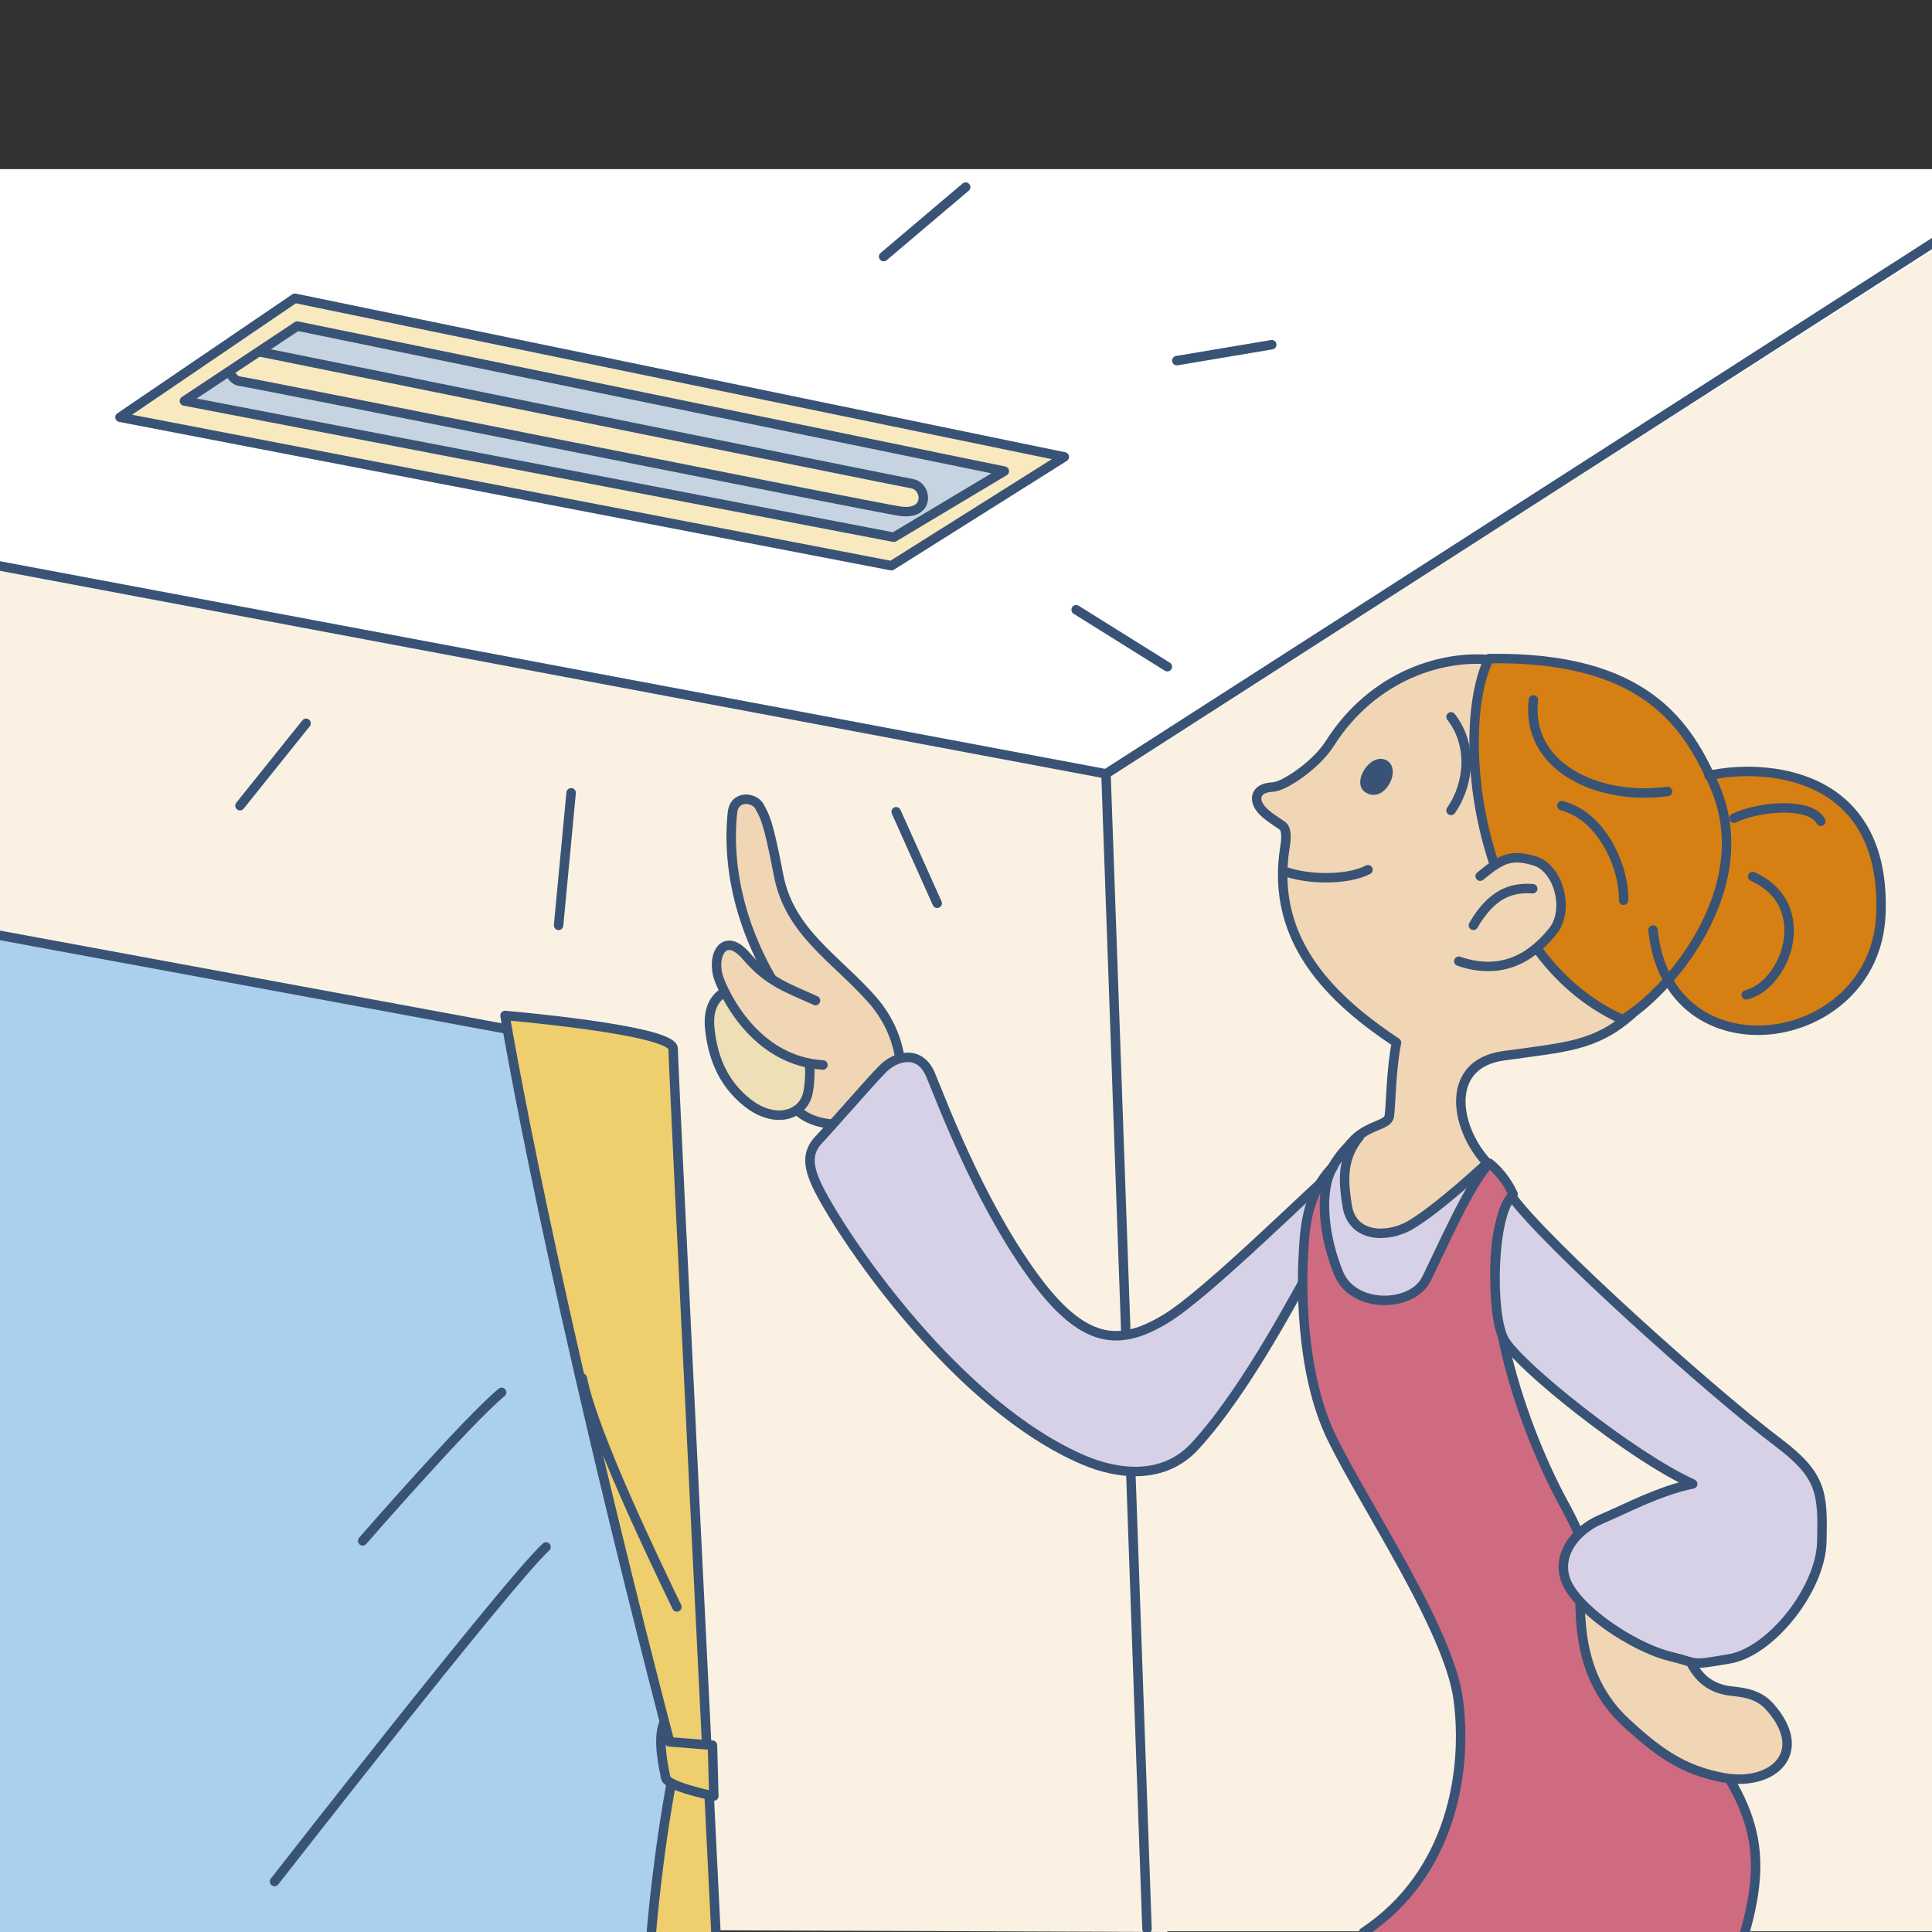 <?xml version="1.0" encoding="utf-8"?>
<!-- Generator: Adobe Illustrator 24.3.1, SVG Export Plug-In . SVG Version: 6.00 Build 0)  -->
<svg version="1.1" id="レイヤー_1" xmlns="http://www.w3.org/2000/svg" xmlns:xlink="http://www.w3.org/1999/xlink" x="0px"
	 y="0px" width="570px" height="570px" viewBox="0 0 570 570" style="enable-background:new 0 0 570 570;" xml:space="preserve">
<rect x="0" y="0" width="570" height="570" fill="#333333" stroke="none"/>
<style type="text/css">
	.st0{clip-path:url(#SVGID_2_);fill:#FFFFFF;}
	.st1{clip-path:url(#SVGID_4_);fill:#FAF1E2;}
	.st2{clip-path:url(#SVGID_6_);fill:#FAF1E2;}
	.st3{clip-path:url(#SVGID_8_);fill:#C6D4E1;}
	.st4{clip-path:url(#SVGID_10_);fill:#F8E9BF;stroke:#395376;stroke-width:2.793;stroke-linecap:round;stroke-linejoin:round;}
	.st5{clip-path:url(#SVGID_12_);fill:#F8E9BF;stroke:#395376;stroke-width:2.793;stroke-linecap:round;stroke-linejoin:round;}
	.st6{clip-path:url(#SVGID_14_);fill:none;stroke:#395376;stroke-width:2.793;stroke-linecap:round;stroke-linejoin:round;}
	.st7{clip-path:url(#SVGID_16_);fill:none;stroke:#395376;stroke-width:2.793;stroke-linecap:round;stroke-linejoin:round;}
	.st8{clip-path:url(#SVGID_18_);fill:#AAD0ED;}
	.st9{clip-path:url(#SVGID_20_);fill:none;stroke:#395376;stroke-width:2.793;stroke-linecap:round;stroke-linejoin:round;}
	.st10{clip-path:url(#SVGID_22_);fill:#EFCE6E;}
	.st11{clip-path:url(#SVGID_24_);fill:none;stroke:#395376;stroke-width:2.793;stroke-linecap:round;stroke-linejoin:round;}
	.st12{clip-path:url(#SVGID_26_);fill:none;stroke:#395376;stroke-width:2.793;stroke-linecap:round;stroke-linejoin:round;}
	.st13{clip-path:url(#SVGID_28_);fill:none;stroke:#395376;stroke-width:2.793;stroke-linecap:round;stroke-linejoin:round;}
	.st14{clip-path:url(#SVGID_30_);fill:none;stroke:#395376;stroke-width:2.793;stroke-linecap:round;stroke-linejoin:round;}
	.st15{clip-path:url(#SVGID_32_);fill:none;stroke:#395376;stroke-width:2.793;stroke-linecap:round;stroke-linejoin:round;}
	.st16{clip-path:url(#SVGID_34_);fill:none;stroke:#395376;stroke-width:2.793;stroke-linecap:round;stroke-linejoin:round;}
	.st17{clip-path:url(#SVGID_36_);fill:none;stroke:#395376;stroke-width:2.793;stroke-linecap:round;stroke-linejoin:round;}
	.st18{clip-path:url(#SVGID_38_);fill:none;stroke:#395376;stroke-width:2.793;stroke-linecap:round;stroke-linejoin:round;}
	.st19{clip-path:url(#SVGID_40_);fill:none;stroke:#395376;stroke-width:2.793;stroke-linecap:round;stroke-linejoin:round;}
	.st20{clip-path:url(#SVGID_42_);fill:none;stroke:#395376;stroke-width:2.793;stroke-linecap:round;stroke-linejoin:round;}
	.st21{clip-path:url(#SVGID_44_);fill:#EFCE6E;stroke:#395376;stroke-width:2.793;stroke-linecap:round;stroke-linejoin:round;}
	.st22{clip-path:url(#SVGID_46_);}
	.st23{fill:#F0D6B5;}
	.st24{fill:none;stroke:#395376;stroke-width:2.793;stroke-linecap:round;stroke-linejoin:round;}
	.st25{clip-path:url(#SVGID_48_);}
	.st26{fill:#EFDFB6;}
	.st27{clip-path:url(#SVGID_50_);}
	.st28{clip-path:url(#SVGID_52_);}
	.st29{clip-path:url(#SVGID_54_);fill:#395376;}
	.st30{clip-path:url(#SVGID_56_);fill:none;stroke:#395376;stroke-width:2.793;stroke-linecap:round;stroke-linejoin:round;}
	.st31{clip-path:url(#SVGID_58_);fill:none;stroke:#395376;stroke-width:2.793;stroke-linecap:round;stroke-linejoin:round;}
	.st32{clip-path:url(#SVGID_60_);fill:#D68013;}
	.st33{clip-path:url(#SVGID_62_);}
	.st34{fill:#D68013;}
	.st35{clip-path:url(#SVGID_64_);}
	.st36{clip-path:url(#SVGID_66_);}
	.st37{fill:#D6D1E6;}
	.st38{clip-path:url(#SVGID_68_);fill:#D6D1E6;}
	.st39{clip-path:url(#SVGID_70_);fill:none;stroke:#395376;stroke-width:2.793;stroke-linecap:round;stroke-linejoin:round;}
	.st40{clip-path:url(#SVGID_72_);}
	.st41{fill:#CF6B81;}
	.st42{clip-path:url(#SVGID_74_);}
	.st43{clip-path:url(#SVGID_76_);fill:none;stroke:#395376;stroke-width:2.793;stroke-linecap:round;stroke-linejoin:round;}
	.st44{clip-path:url(#SVGID_78_);fill:none;stroke:#395376;stroke-width:2.793;stroke-linecap:round;stroke-linejoin:round;}
	.st45{clip-path:url(#SVGID_80_);fill:none;stroke:#395376;stroke-width:2.793;stroke-linecap:round;stroke-linejoin:round;}
	.st46{clip-path:url(#SVGID_82_);fill:none;stroke:#395376;stroke-width:2.793;stroke-linecap:round;stroke-linejoin:round;}
	.st47{clip-path:url(#SVGID_84_);fill:none;stroke:#395376;stroke-width:2.793;stroke-linecap:round;stroke-linejoin:round;}
</style>
<g id="レイヤー2">
	<g>
		<g>
			<defs>
				<rect id="SVGID_1_" y="49.9" width="570" height="520.1"/>
			</defs>
			<clipPath id="SVGID_2_">
				<use xlink:href="#SVGID_1_"  style="overflow:visible;"/>
			</clipPath>
			<rect y="7.7" class="st0" width="573.5" height="560.9"/>
		</g>
		<g>
			<defs>
				<rect id="SVGID_3_" y="49.9" width="570" height="520.1"/>
			</defs>
			<clipPath id="SVGID_4_">
				<use xlink:href="#SVGID_3_"  style="overflow:visible;"/>
			</clipPath>
			<polygon class="st1" points="573.5,71.9 320.9,232.8 339.8,569.8 573.5,569.8 			"/>
		</g>
		<g>
			<defs>
				<rect id="SVGID_5_" y="49.9" width="570" height="520.1"/>
			</defs>
			<clipPath id="SVGID_6_">
				<use xlink:href="#SVGID_5_"  style="overflow:visible;"/>
			</clipPath>
			<polygon class="st2" points="344.4,570 325.8,229.3 -0.7,167.6 -1.3,568.7 			"/>
		</g>
		<g>
			<defs>
				<rect id="SVGID_7_" y="49.9" width="570" height="520.1"/>
			</defs>
			<clipPath id="SVGID_8_">
				<use xlink:href="#SVGID_7_"  style="overflow:visible;"/>
			</clipPath>
			<polygon class="st3" points="45.6,120.8 88.4,91.5 303.5,136.6 262.5,162.7 			"/>
		</g>
		<g>
			<defs>
				<rect id="SVGID_9_" y="49.9" width="570" height="520.1"/>
			</defs>
			<clipPath id="SVGID_10_">
				<use xlink:href="#SVGID_9_"  style="overflow:visible;"/>
			</clipPath>
			<path class="st4" d="M75.1,103.5c8.7,1.7,186.3,37.8,194,39.2c4.5,0.8,5.4,9.5-3.7,8.1S75.8,113.2,70.9,112.5
				C66,111.9,66.3,101.7,75.1,103.5z"/>
		</g>
		<g>
			<defs>
				<rect id="SVGID_11_" y="49.9" width="570" height="520.1"/>
			</defs>
			<clipPath id="SVGID_12_">
				<use xlink:href="#SVGID_11_"  style="overflow:visible;"/>
			</clipPath>
			<path class="st5" d="M35.4,123.1L87,88l227,46.8l-51,32.1L35.4,123.1z M263.7,158.5l32.6-19.5L87.7,96.2l-33.3,22.1L263.7,158.5z
				"/>
		</g>
		<g>
			<defs>
				<rect id="SVGID_13_" y="49.9" width="570" height="520.1"/>
			</defs>
			<clipPath id="SVGID_14_">
				<use xlink:href="#SVGID_13_"  style="overflow:visible;"/>
			</clipPath>
			<polyline class="st6" points="-0.5,166.9 326.3,228.3 572.1,70.5 			"/>
		</g>
		<g>
			<defs>
				<rect id="SVGID_15_" y="49.9" width="570" height="520.1"/>
			</defs>
			<clipPath id="SVGID_16_">
				<use xlink:href="#SVGID_15_"  style="overflow:visible;"/>
			</clipPath>
			<line class="st7" x1="326.3" y1="228.3" x2="338.4" y2="569.1"/>
		</g>
		<g>
			<defs>
				<rect id="SVGID_17_" y="49.9" width="570" height="520.1"/>
			</defs>
			<clipPath id="SVGID_18_">
				<use xlink:href="#SVGID_17_"  style="overflow:visible;"/>
			</clipPath>
			<polygon class="st8" points="0,275.8 197.4,311.2 209.5,570 0,570 			"/>
		</g>
		<g>
			<defs>
				<rect id="SVGID_19_" y="49.9" width="570" height="520.1"/>
			</defs>
			<clipPath id="SVGID_20_">
				<use xlink:href="#SVGID_19_"  style="overflow:visible;"/>
			</clipPath>
			<polyline class="st9" points="-0.9,275.8 195.5,312.1 207.6,570 			"/>
		</g>
		<g>
			<defs>
				<rect id="SVGID_21_" y="49.9" width="570" height="520.1"/>
			</defs>
			<clipPath id="SVGID_22_">
				<use xlink:href="#SVGID_21_"  style="overflow:visible;"/>
			</clipPath>
			<path class="st10" d="M149,299.6c0,0,48.9,4.7,49.6,9.8c0.7,5.1,12.6,261.8,12.6,261.8h-18.9c0,0,2.1-27.2,7-51
				C161.5,376.1,149,299.6,149,299.6z"/>
		</g>
		<g>
			<defs>
				<rect id="SVGID_23_" y="49.9" width="570" height="520.1"/>
			</defs>
			<clipPath id="SVGID_24_">
				<use xlink:href="#SVGID_23_"  style="overflow:visible;"/>
			</clipPath>
			<path class="st11" d="M199.7,474.1c-6.5-13.5-24.7-51.2-27.9-67.5"/>
		</g>
		<g>
			<defs>
				<rect id="SVGID_25_" y="49.9" width="570" height="520.1"/>
			</defs>
			<clipPath id="SVGID_26_">
				<use xlink:href="#SVGID_25_"  style="overflow:visible;"/>
			</clipPath>
			<path class="st12" d="M161.1,456.4C149.9,466.7,81,555.1,81,555.1"/>
		</g>
		<g>
			<defs>
				<rect id="SVGID_27_" y="49.9" width="570" height="520.1"/>
			</defs>
			<clipPath id="SVGID_28_">
				<use xlink:href="#SVGID_27_"  style="overflow:visible;"/>
			</clipPath>
			<path class="st13" d="M148,410.8c-10.2,8.4-41,43.8-41,43.8"/>
		</g>
		<g>
			<defs>
				<rect id="SVGID_29_" y="49.9" width="570" height="520.1"/>
			</defs>
			<clipPath id="SVGID_30_">
				<use xlink:href="#SVGID_29_"  style="overflow:visible;"/>
			</clipPath>
			<line class="st14" x1="70.8" y1="237.7" x2="90.3" y2="213.4"/>
		</g>
		<g>
			<defs>
				<rect id="SVGID_31_" y="49.9" width="570" height="520.1"/>
			</defs>
			<clipPath id="SVGID_32_">
				<use xlink:href="#SVGID_31_"  style="overflow:visible;"/>
			</clipPath>
			<line class="st15" x1="164.8" y1="273" x2="168.5" y2="233.9"/>
		</g>
		<g>
			<defs>
				<rect id="SVGID_33_" y="49.9" width="570" height="520.1"/>
			</defs>
			<clipPath id="SVGID_34_">
				<use xlink:href="#SVGID_33_"  style="overflow:visible;"/>
			</clipPath>
			<line class="st16" x1="276.5" y1="266.5" x2="264.4" y2="239.5"/>
		</g>
		<g>
			<defs>
				<rect id="SVGID_35_" y="49.9" width="570" height="520.1"/>
			</defs>
			<clipPath id="SVGID_36_">
				<use xlink:href="#SVGID_35_"  style="overflow:visible;"/>
			</clipPath>
			<line class="st17" x1="344.4" y1="196.7" x2="317.5" y2="179.9"/>
		</g>
		<g>
			<defs>
				<rect id="SVGID_37_" y="49.9" width="570" height="520.1"/>
			</defs>
			<clipPath id="SVGID_38_">
				<use xlink:href="#SVGID_37_"  style="overflow:visible;"/>
			</clipPath>
			<line class="st18" x1="347.2" y1="106.4" x2="375.2" y2="101.7"/>
		</g>
		<g>
			<defs>
				<rect id="SVGID_39_" y="49.9" width="570" height="520.1"/>
			</defs>
			<clipPath id="SVGID_40_">
				<use xlink:href="#SVGID_39_"  style="overflow:visible;"/>
			</clipPath>
			<line class="st19" x1="260.7" y1="75.7" x2="284.9" y2="55.2"/>
		</g>
		<g>
			<defs>
				<rect id="SVGID_41_" y="49.9" width="570" height="520.1"/>
			</defs>
			<clipPath id="SVGID_42_">
				<use xlink:href="#SVGID_41_"  style="overflow:visible;"/>
			</clipPath>
			<path class="st20" d="M192.2,569.8c0,0,2.1-25.8,7-49.6C161.5,376.1,149,299.6,149,299.6s49.6,4.2,49.6,9.8
				c0,5.6,12.6,260.4,12.6,260.4"/>
		</g>
		<g>
			<defs>
				<rect id="SVGID_43_" y="49.9" width="570" height="520.1"/>
			</defs>
			<clipPath id="SVGID_44_">
				<use xlink:href="#SVGID_43_"  style="overflow:visible;"/>
			</clipPath>
			<path class="st21" d="M210.2,514.9l-12.7-1c0,0-0.5-1.7-1.6-5.6c-2.1,4.7,0,13.6,0.5,16.2s14.2,5.4,14.2,5.4L210.2,514.9z"/>
		</g>
		<g>
			<defs>
				<rect id="SVGID_45_" y="49.9" width="570" height="520.1"/>
			</defs>
			<clipPath id="SVGID_46_">
				<use xlink:href="#SVGID_45_"  style="overflow:visible;"/>
			</clipPath>
			<g class="st22">
				<path class="st23" d="M262.4,326.8c4.6-4.2,5.6-19.5-5.2-31.8c-10.8-12.2-24.4-19.9-27.6-36.7c-3.1-16.8-4.2-17.5-5.6-20.2
					c-1.4-2.8-7.4-3.6-8,1.7c-1.7,16.1,2.4,34.5,13.1,51.6c8,12.8,1.5,28.7,4,33.6C237.6,333.8,254.7,333.8,262.4,326.8z"/>
				<path class="st24" d="M262.5,326.7c4.6-4.2,5.6-19.5-5.2-31.8c-10.8-12.2-24.4-19.9-27.6-36.7s-4.2-17.5-5.6-20.2
					c-1.4-2.8-7.4-3.6-8,1.7c-1.7,16.1,2.4,34.5,13.1,51.6c8,12.8,1.5,28.7,4,33.6C237.7,333.7,254.8,333.7,262.5,326.7z"/>
			</g>
		</g>
		<g>
			<defs>
				<rect id="SVGID_47_" y="49.9" width="570" height="520.1"/>
			</defs>
			<clipPath id="SVGID_48_">
				<use xlink:href="#SVGID_47_"  style="overflow:visible;"/>
			</clipPath>
			<g class="st25">
				<path class="st26" d="M216.7,291.2c-5,1.8-8,5.2-7.3,12.2s3.1,15.7,11.2,22c8,6.3,16.4,3.8,17.8-3.1c1.4-7,0-20.2-4.2-25.1
					C229.9,292.2,221.6,289.4,216.7,291.2z"/>
				<path class="st24" d="M216.7,291.2c-5,1.8-8,5.2-7.3,12.2s3.1,15.7,11.2,22c8,6.3,16.4,3.8,17.8-3.1c1.4-7,0-20.2-4.2-25.1
					C229.9,292.2,221.6,289.4,216.7,291.2z"/>
			</g>
		</g>
		<g>
			<defs>
				<rect id="SVGID_49_" y="49.9" width="570" height="520.1"/>
			</defs>
			<clipPath id="SVGID_50_">
				<use xlink:href="#SVGID_49_"  style="overflow:visible;"/>
			</clipPath>
			<g class="st27">
				<path class="st23" d="M240.5,295.2c-8.6-3.9-13.9-5.5-20.4-13.1c-6.6-7.7-10.6,0-8,6.9s12,24.1,30.6,25.2
					C255.2,314.9,247.8,298.5,240.5,295.2z"/>
				<g>
					<path class="st24" d="M240.6,295.2c-8.6-3.9-13.9-5.5-20.4-13.1c-6.6-7.7-10.6,0-8,6.9s12,24.1,30.6,25.2"/>
				</g>
			</g>
		</g>
		<g>
			<defs>
				<rect id="SVGID_51_" y="49.9" width="570" height="520.1"/>
			</defs>
			<clipPath id="SVGID_52_">
				<use xlink:href="#SVGID_51_"  style="overflow:visible;"/>
			</clipPath>
			<g class="st28">
				<path class="st23" d="M438.5,342.9c-9.5-10.7-14-27,5.1-31.2s27-2.8,37.7-12.1c10.7-9.3-14.4-34.4-14.4-34.4L454.3,248
					c0,0-5.4-52.1-14-53.1c-14-1.6-34.9,4.2-47.9,24.7c-4,6.3-13.5,12.7-16.8,12.8c-5.6,0.2-6.1,4.4-2.3,7.7
					c1.2,1.1,2.9,2.2,5.1,3.7c1.4,0.9,1.2,3.9,0.8,6.3c-4.5,28,14.3,45.3,32.9,57.7c-1.6,8.1-1.6,17.7-2.1,21.6
					c-0.5,4-10.5,1.6-15.1,14.9c-4.2,12.1,1.2,28.4,22.1,20C424.6,361.2,448,353.6,438.5,342.9z"/>
				<path class="st24" d="M438.4,342.7c-9.5-10.7-11.9-28.8,5.1-31.2c18.6-2.6,27-2.8,37.7-12.1c10.7-9.3-14.4-34.4-14.4-34.4
					l-12.6-17.2c0,0-5.4-52.1-14-53.1c-14-1.6-34.9,4.2-47.9,24.7c-4,6.3-13.5,12.7-16.8,12.8c-5.6,0.2-6.1,4.4-2.3,7.7
					c1.2,1.1,2.9,2.2,5.1,3.7c1.4,0.9,1.2,3.9,0.8,6.3c-4.5,28,14.3,45.3,32.9,57.7c-1.6,8.1-1.6,17.7-2.1,21.6
					c-0.5,4-10.5,1.6-15.1,14.9c-4.2,12.1,1.2,28.4,22.1,20C424.6,361.1,447.9,353.4,438.4,342.7z"/>
			</g>
		</g>
		<g>
			<defs>
				<rect id="SVGID_53_" y="49.9" width="570" height="520.1"/>
			</defs>
			<clipPath id="SVGID_54_">
				<use xlink:href="#SVGID_53_"  style="overflow:visible;"/>
			</clipPath>
			<path class="st29" d="M409.2,224.4c4.5,2.6-0.7,12.9-6.3,9.4C398.4,231,404.4,221.6,409.2,224.4z"/>
		</g>
		<g>
			<defs>
				<rect id="SVGID_55_" y="49.9" width="570" height="520.1"/>
			</defs>
			<clipPath id="SVGID_56_">
				<use xlink:href="#SVGID_55_"  style="overflow:visible;"/>
			</clipPath>
			<path class="st30" d="M428.1,211.5c6.3,8,5.6,19.5,0,27.6"/>
		</g>
		<g>
			<defs>
				<rect id="SVGID_57_" y="49.9" width="570" height="520.1"/>
			</defs>
			<clipPath id="SVGID_58_">
				<use xlink:href="#SVGID_57_"  style="overflow:visible;"/>
			</clipPath>
			<path class="st31" d="M378.5,256.9c7.3,2.8,19.2,2.8,25.1-0.3"/>
		</g>
		<g>
			<defs>
				<rect id="SVGID_59_" y="49.9" width="570" height="520.1"/>
			</defs>
			<clipPath id="SVGID_60_">
				<use xlink:href="#SVGID_59_"  style="overflow:visible;"/>
			</clipPath>
			<path class="st32" d="M499.1,230.1c9.4-4.9,58.1-9.8,55.9,39.4c-1.8,40.6-64.6,48.9-67.4,2.4
				C486.1,247.9,499.1,230.1,499.1,230.1z"/>
		</g>
		<g>
			<defs>
				<rect id="SVGID_61_" y="49.9" width="570" height="520.1"/>
			</defs>
			<clipPath id="SVGID_62_">
				<use xlink:href="#SVGID_61_"  style="overflow:visible;"/>
			</clipPath>
			<g class="st33">
				<path class="st34" d="M439.4,194.5c-10.7,21.9-3.5,87.3,39.4,106.5c12.9-7.3,40.8-38.8,26.9-69.5
					C497.8,214,485.5,193.8,439.4,194.5z"/>
				<path class="st24" d="M439.3,194.3c-10.7,21.9-3.5,87.3,39.4,106.5c12.9-7.3,40.8-38.8,26.9-69.5
					C497.7,213.8,485.4,193.6,439.3,194.3z"/>
			</g>
		</g>
		<g>
			<defs>
				<rect id="SVGID_63_" y="49.9" width="570" height="520.1"/>
			</defs>
			<clipPath id="SVGID_64_">
				<use xlink:href="#SVGID_63_"  style="overflow:visible;"/>
			</clipPath>
			<g class="st35">
				<path class="st23" d="M436.7,258.5c6.3-5.2,9.1-6.6,16.1-4.5s10.5,14.6,5.2,20.9c-4.7,5.7-13.3,13.6-27.6,8.7"/>
				<path class="st24" d="M452.2,262.2c-6.6-0.5-12.3,1.8-17.5,10.8"/>
				<path class="st24" d="M436.7,258.5c6.3-5.2,9.1-6.6,16.1-4.5s10.5,14.6,5.2,20.9c-4.7,5.7-13.3,13.6-27.6,8.7"/>
			</g>
		</g>
		<g>
			<defs>
				<rect id="SVGID_65_" y="49.9" width="570" height="520.1"/>
			</defs>
			<clipPath id="SVGID_66_">
				<use xlink:href="#SVGID_65_"  style="overflow:visible;"/>
			</clipPath>
			<g class="st36">
				<path class="st37" d="M396.3,342.7c-7.7,6.2-39.9,38.5-52.5,46.1c-13.3,8-24.1,8.2-39.4-13.1c-16.1-22.3-26.9-51.7-30-59
					s-10.1-5.6-14-1.7c-3.8,3.8-15,16.8-18.9,20.9s-3.1,8.5,0,14.7c8,15.7,41.1,64.1,78.2,79.9c9.9,4.2,23.5,6,32.8-4.2
					c15.7-17.1,30.7-46.8,34.6-53.1C391.6,365.7,394.9,349,396.3,342.7z"/>
				<path class="st24" d="M396.4,343c-7.7,6.2-39.9,38.5-52.5,46.1c-13.3,8-24.1,8.2-39.4-13.1c-16.1-22.3-26.9-51.7-30-59
					s-10.1-5.6-14-1.7c-3.8,3.8-15,16.8-18.9,20.9s-3.1,8.5,0,14.7c8,15.7,41.1,64.1,78.2,79.9c9.9,4.2,23.5,6,32.8-4.2
					c15.7-17.1,30.7-46.8,34.6-53.1C391.7,366,395,349.3,396.4,343z"/>
			</g>
		</g>
		<g>
			<defs>
				<rect id="SVGID_67_" y="49.9" width="570" height="520.1"/>
			</defs>
			<clipPath id="SVGID_68_">
				<use xlink:href="#SVGID_67_"  style="overflow:visible;"/>
			</clipPath>
			<path class="st38" d="M401.2,334.9c-7.1,5.2-17.1,18.5-9.3,40.3c5.5,15.3,22.8,17.7,31.2,6.1c8.4-11.6,15.6-37.9,15.6-37.9
				s-14.2,12.8-22.6,17.7c-6.4,3.7-17.2,4-18.6-6.1C396.7,348.9,395.6,341.7,401.2,334.9z"/>
		</g>
		<g>
			<defs>
				<rect id="SVGID_69_" y="49.9" width="570" height="520.1"/>
			</defs>
			<clipPath id="SVGID_70_">
				<use xlink:href="#SVGID_69_"  style="overflow:visible;"/>
			</clipPath>
			<path class="st39" d="M401.1,335.3c-7.1,5.2-17.1,18.5-9.3,40.3c5.5,15.3,22.8,17.7,31.2,6.1c8.4-11.6,15.6-38.4,15.6-38.4
				s-14.2,13.3-22.6,18.2c-6.4,3.7-17.2,4-18.6-6.1C396.5,349.3,395.5,342,401.1,335.3z"/>
		</g>
		<g>
			<defs>
				<rect id="SVGID_71_" y="49.9" width="570" height="520.1"/>
			</defs>
			<clipPath id="SVGID_72_">
				<use xlink:href="#SVGID_71_"  style="overflow:visible;"/>
			</clipPath>
			<g class="st40">
				<path class="st41" d="M439.4,343.1c-5.6,5.6-14.4,25.8-18.6,34.2c-4.2,8.4-21.4,8.8-25.8-1.6c-4.4-10.5-6.1-24.7-1.6-31.7
					c-7.4,7.4-8.4,17.2-8.8,24.9c-0.5,7.7-1.4,35.4,8.4,55.4s34.4,56.3,37.2,76.8c2.8,20.5-2.1,52.8-27.9,68.9
					c18.2,0,98.2,0,112.6,0c7.7-26.1,2.8-39.6-22.3-68.9c-25.1-29.3-17.7-33-31.2-57.7s-28.4-70.8-14.9-91.2
					C443.6,346.1,439.4,343.1,439.4,343.1z"/>
				<path class="st24" d="M514.8,570.1c7.3-26.1,2.8-39.6-22.3-68.9c-25.1-29.3-17.7-33-31.2-57.7s-28.4-70.8-14.9-91.2
					c-2.8-6.1-7-9.1-7-9.1c-5.6,5.6-14.4,25.8-18.6,34.2c-4.2,8.4-21.4,8.8-25.8-1.6c-4.4-10.5-6.1-24.7-1.6-31.7
					c-7.4,7.4-8.4,17.2-8.8,24.9c-0.5,7.7-1.4,35.4,8.4,55.4s34.4,56.3,37.2,76.8c2.8,20.5-1.5,51.4-27.9,68.9"/>
			</g>
		</g>
		<g>
			<defs>
				<rect id="SVGID_73_" y="49.9" width="570" height="520.1"/>
			</defs>
			<clipPath id="SVGID_74_">
				<use xlink:href="#SVGID_73_"  style="overflow:visible;"/>
			</clipPath>
			<g class="st42">
				<g>
					<path class="st23" d="M466.3,464.6c-0.3,12-1.2,30,13.3,43.5c9.5,8.8,16.9,14.2,29,16.4c14.3,2.6,25.6-7.3,13.6-20.9
						c-4.1-4.7-10-4.3-12.9-4.9c-4.4-0.9-7.7-3.1-10.3-7.9C495,483.6,466.3,464.6,466.3,464.6z"/>
					<path class="st24" d="M466.3,464.6c-0.3,12-1.2,30,13.3,43.5c9.5,8.8,16.9,14.2,29,16.4c14.3,2.6,25.6-7.3,13.6-20.9
						c-4.1-4.7-10-4.3-12.9-4.9c-4.4-0.9-7.7-3.1-10.3-7.9C494.9,483.5,466.3,464.6,466.3,464.6z"/>
				</g>
				<g>
					<path class="st37" d="M446.2,352.9c9.8,13.6,58.2,57.5,78.4,72.8c12.8,9.7,12.9,15,12.6,29c-0.3,14-15,32.5-27.2,34.6
						s-8.7,1.4-17.5-0.7s-23.4-10.8-29.3-19.5s0.7-17.5,8.7-20.9c8-3.5,17.1-8.4,27.2-10.5c-17.8-8-51-34.4-55.6-42.5
						C439.3,387.7,440.4,356.2,446.2,352.9z"/>
					<path class="st24" d="M446,353c9.8,13.6,58.6,57.5,78.9,72.8c12.8,9.7,12.9,15,12.6,29c-0.3,14-15,32.5-27.2,34.6
						s-8.7,1.4-17.5-0.7s-23.4-10.8-29.3-19.5s0.7-17.5,8.7-20.9s17.1-8.4,27.2-10.5c-17.8-8-51.2-34.7-55.6-42.5
						C439.6,387.8,440.2,358.7,446,353z"/>
				</g>
			</g>
		</g>
		<g>
			<defs>
				<rect id="SVGID_75_" y="49.9" width="570" height="520.1"/>
			</defs>
			<clipPath id="SVGID_76_">
				<use xlink:href="#SVGID_75_"  style="overflow:visible;"/>
			</clipPath>
			<path class="st43" d="M452.4,206.5c-2.3,19.5,18.6,29.8,39.6,27"/>
		</g>
		<g>
			<defs>
				<rect id="SVGID_77_" y="49.9" width="570" height="520.1"/>
			</defs>
			<clipPath id="SVGID_78_">
				<use xlink:href="#SVGID_77_"  style="overflow:visible;"/>
			</clipPath>
			<path class="st44" d="M460.8,237.7c12.6,3.3,18.6,19.5,18.2,27.9"/>
		</g>
		<g>
			<defs>
				<rect id="SVGID_79_" y="49.9" width="570" height="520.1"/>
			</defs>
			<clipPath id="SVGID_80_">
				<use xlink:href="#SVGID_79_"  style="overflow:visible;"/>
			</clipPath>
			<path class="st45" d="M511.6,241.4c6.5-3.3,22.3-5.1,25.6,0.9"/>
		</g>
		<g>
			<defs>
				<rect id="SVGID_81_" y="49.9" width="570" height="520.1"/>
			</defs>
			<clipPath id="SVGID_82_">
				<use xlink:href="#SVGID_81_"  style="overflow:visible;"/>
			</clipPath>
			<path class="st46" d="M517.1,258.6c18.6,8.4,9.8,32.1-1.9,34.9"/>
		</g>
		<g>
			<defs>
				<rect id="SVGID_83_" y="49.9" width="570" height="520.1"/>
			</defs>
			<clipPath id="SVGID_84_">
				<use xlink:href="#SVGID_83_"  style="overflow:visible;"/>
			</clipPath>
			<path class="st47" d="M504.2,228.8c15.6-3.5,52.6-1.9,50.7,41.2c-1.8,40-62.8,48.6-67.2,4.4"/>
		</g>
	</g>
</g>
</svg>

